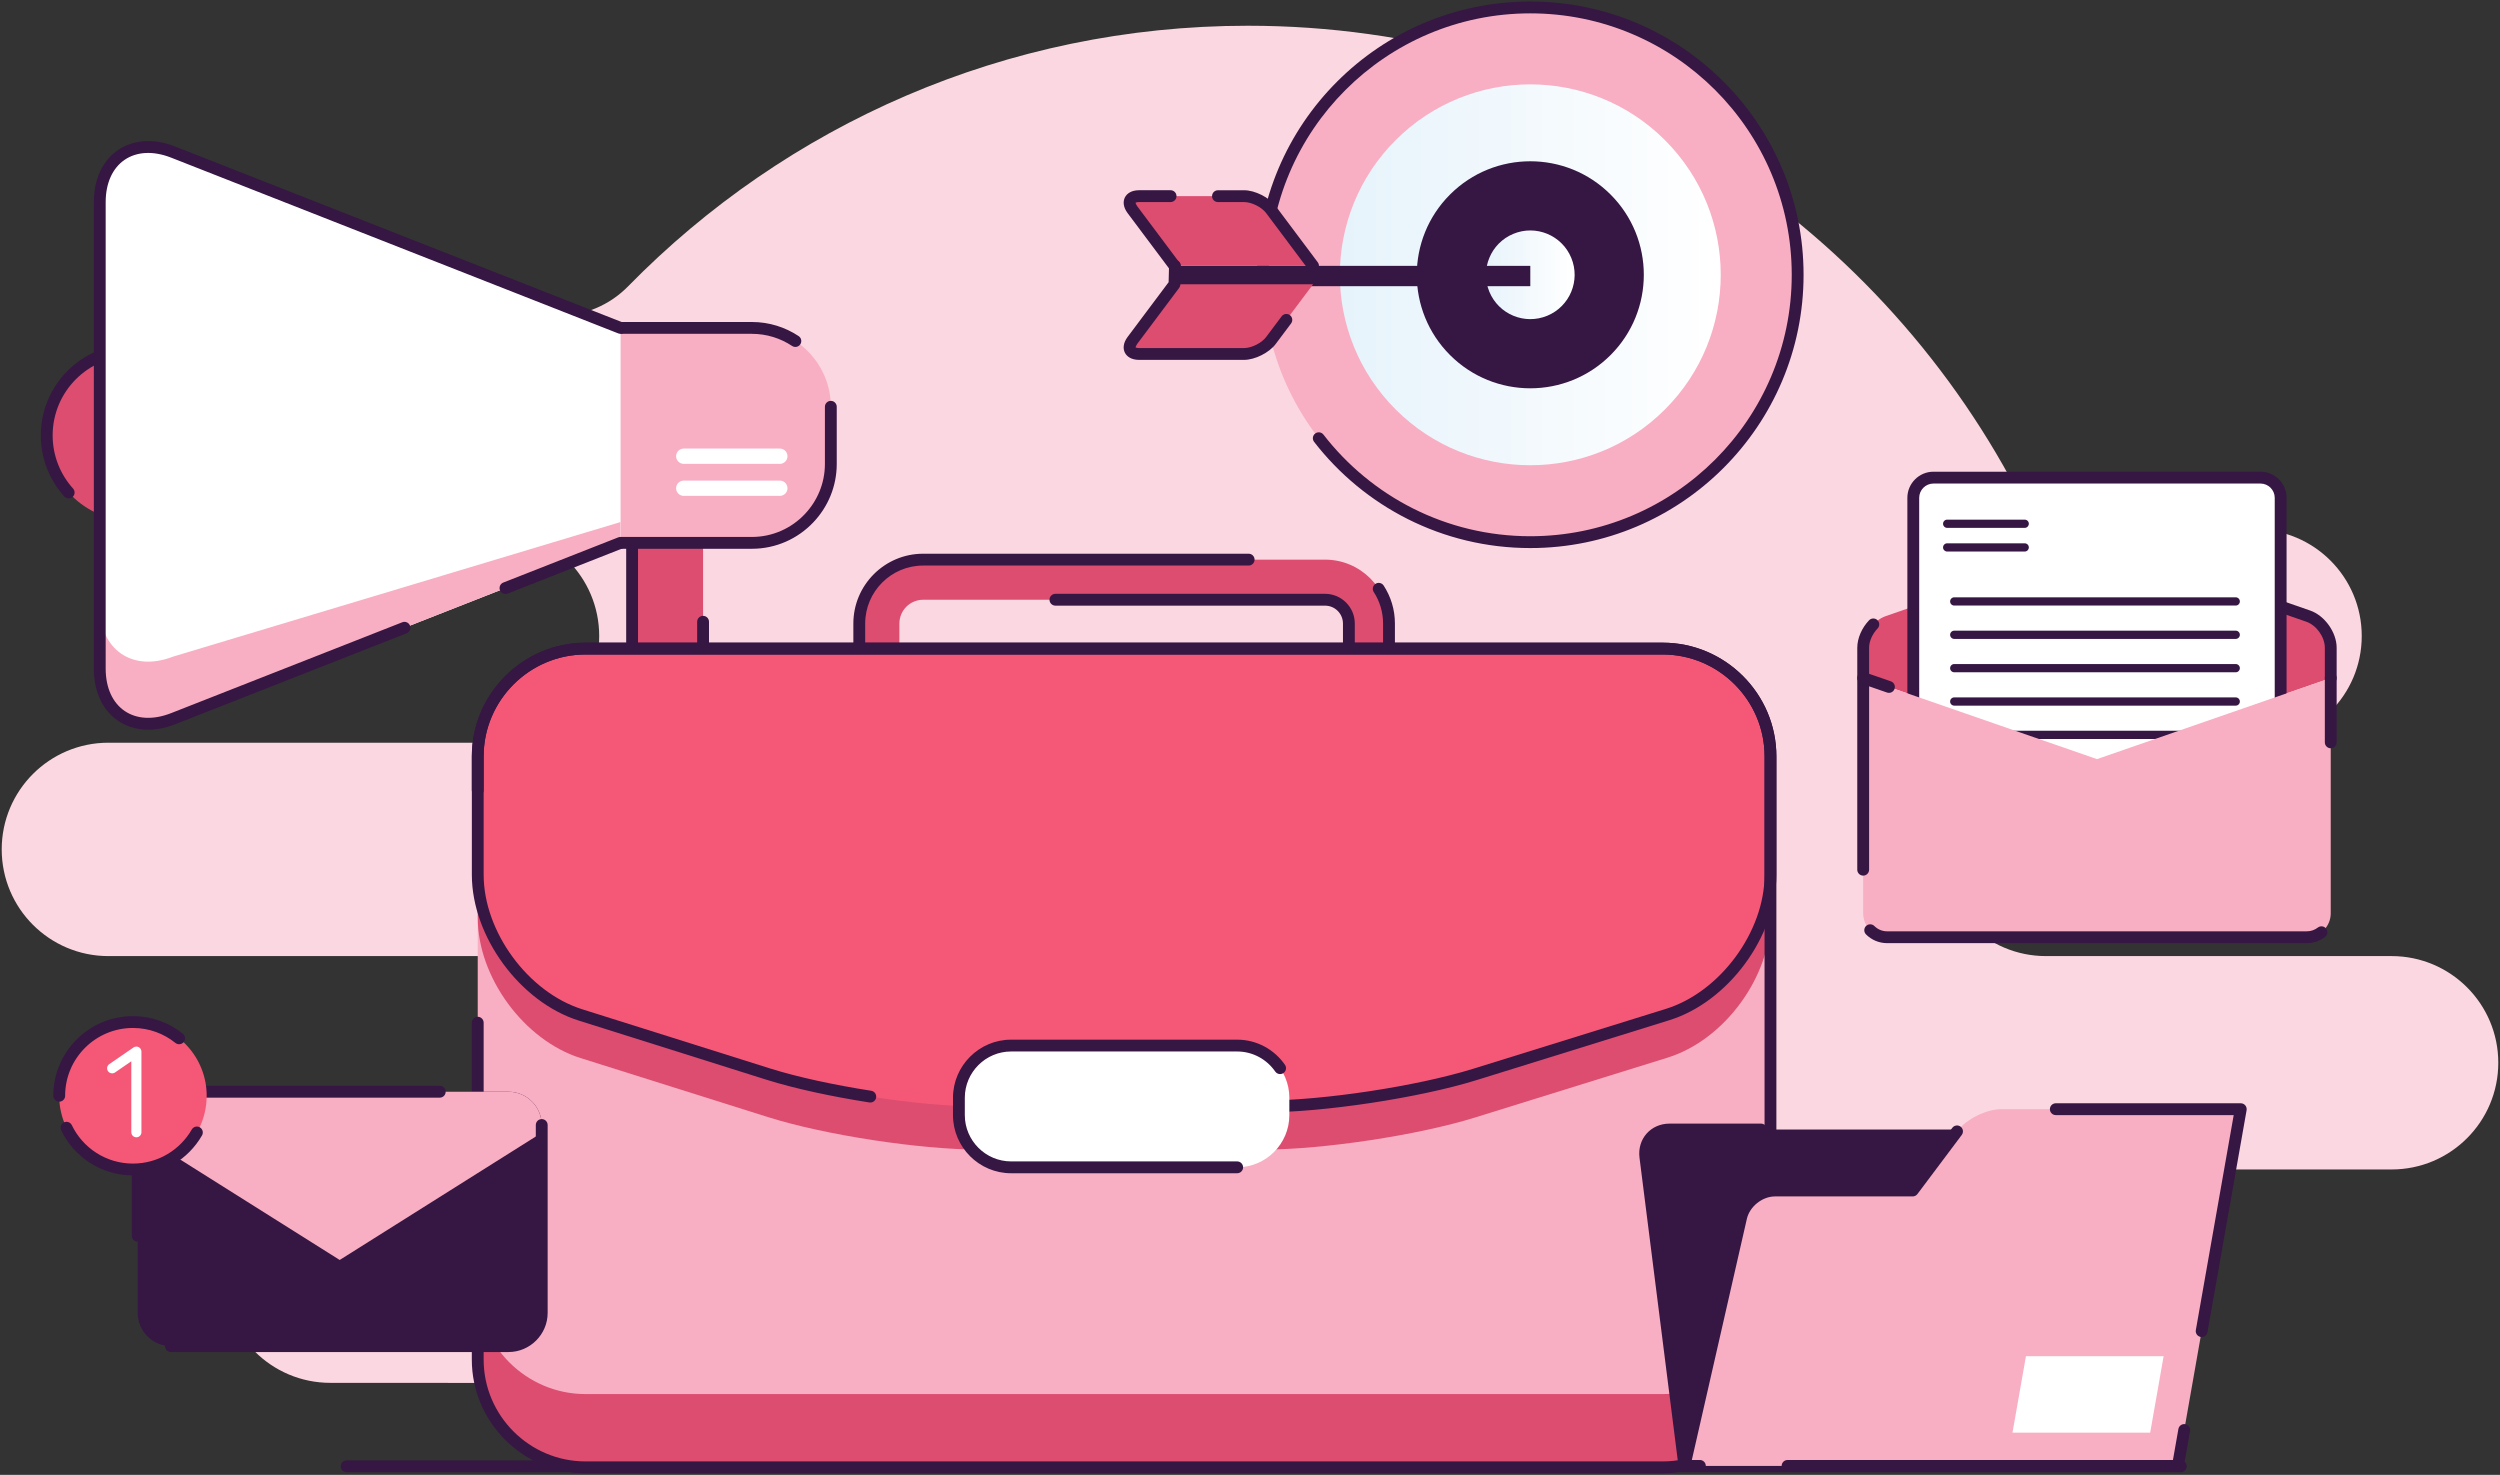 <svg width="1212" height="715" viewBox="0 0 1212 715" fill="none" xmlns="http://www.w3.org/2000/svg">
<rect x="0" y="0" width="1212" height="715" fill="#333333" stroke="none"/>
<g clip-path="url(#clip0_3344_3736)">
<path fill-rule="evenodd" clip-rule="evenodd" d="M288.302 710.868C282.134 703.836 276.199 696.593 270.501 689.155C261.461 677.357 247.441 670.436 232.581 670.436C203.903 670.405 160.14 670.405 160.14 670.405C131.574 670.405 108.419 647.25 108.419 618.684C108.419 590.117 131.578 566.958 160.14 566.958H323.587C352.154 566.958 375.313 543.799 375.313 515.237C375.313 486.671 352.154 463.515 323.587 463.515H52.556C23.989 463.515 0.83 440.356 0.83 411.79C0.83 383.224 23.985 360.065 52.556 360.065H238.764C267.331 360.065 290.49 336.91 290.49 308.343C290.49 279.777 267.331 256.618 238.764 256.618H137.386C108.82 256.618 85.661 233.459 85.661 204.893C85.661 176.326 108.82 153.168 137.386 153.168H270.348C283.281 153.168 295.667 147.925 304.669 138.64C381.03 60.765 487.402 12.477 604.967 12.477C764.277 12.477 903.036 101.148 974.54 231.765C982.922 247.062 998.98 256.572 1016.43 256.572C1047.84 256.614 1093.24 256.614 1093.24 256.614C1121.81 256.614 1144.97 279.769 1144.97 308.34C1144.97 336.906 1121.81 360.061 1093.24 360.061H991.863C963.297 360.061 940.138 383.22 940.138 411.786C940.138 440.353 963.297 463.512 991.863 463.512H1159.45C1188.01 463.512 1211.17 486.671 1211.17 515.233C1211.17 543.799 1188.01 566.954 1159.45 566.954H1037.36C1018.13 566.954 1000.77 578.488 993.301 596.217C975.622 638.355 951.277 677.017 921.606 710.864H288.302V710.868Z" fill="#FBD7E1"/>
<path fill-rule="evenodd" clip-rule="evenodd" d="M1057.25 708H447.298C445.715 708 444.43 709.289 444.43 710.868C444.43 712.447 445.715 713.736 447.298 713.736H1057.25C1058.83 713.736 1060.12 712.451 1060.12 710.868C1060.12 709.285 1058.83 708 1057.25 708Z" fill="#361643"/>
<path fill-rule="evenodd" clip-rule="evenodd" d="M416.705 708H168.045C166.461 708 165.177 709.289 165.177 710.868C165.177 712.447 166.461 713.736 168.045 713.736H416.701C418.285 713.736 419.57 712.451 419.57 710.868C419.57 709.285 418.285 708 416.701 708H416.705Z" fill="#361643"/>
<path d="M340.853 263.383V326.6C340.853 340.42 329.553 351.717 315.736 351.717H306.444V263.104L340.853 263.383Z" fill="#DC4D70"/>
<path fill-rule="evenodd" clip-rule="evenodd" d="M309.312 348.848H315.736C327.977 348.848 337.985 338.841 337.985 326.6V301.433C337.985 299.85 339.27 298.565 340.853 298.565C342.437 298.565 343.721 299.85 343.721 301.433V326.6C343.721 341.996 331.132 354.585 315.736 354.585H306.444C304.857 354.585 303.576 353.3 303.576 351.717V263.104C303.576 261.521 304.861 260.236 306.444 260.236C308.027 260.236 309.312 261.521 309.312 263.104V348.848Z" fill="#361643"/>
<path d="M64.062 252.484C86.931 252.484 105.47 233.945 105.47 211.076C105.47 188.208 86.931 169.669 64.062 169.669C41.194 169.669 22.655 188.208 22.655 211.076C22.655 233.945 41.194 252.484 64.062 252.484Z" fill="#DC4D70"/>
<path fill-rule="evenodd" clip-rule="evenodd" d="M35.423 236.855C29.27 230.025 25.523 220.985 25.523 211.076C25.523 189.806 42.793 172.533 64.062 172.533C65.646 172.533 66.931 171.248 66.931 169.665C66.931 168.082 65.646 166.797 64.062 166.797C39.626 166.797 19.787 186.636 19.787 211.076C19.787 222.457 24.093 232.843 31.163 240.694C32.223 241.872 34.035 241.964 35.213 240.905C36.391 239.845 36.483 238.029 35.427 236.855H35.423Z" fill="#361643"/>
<path d="M300.803 158.972V263.18H364.536C375.443 263.18 385.305 258.576 392.28 251.191C398.781 244.323 402.785 235.073 402.785 224.927V197.206C402.785 176.177 385.581 158.972 364.536 158.972H300.803Z" fill="#F8AEC3"/>
<path fill-rule="evenodd" clip-rule="evenodd" d="M300.803 266.048H364.536C376.261 266.048 386.865 261.1 394.364 253.165C401.351 245.78 405.653 235.838 405.653 224.927V197.206C405.653 195.623 404.368 194.338 402.785 194.338C401.202 194.338 399.917 195.623 399.917 197.206V224.927C399.917 234.316 396.212 242.866 390.196 249.222C383.741 256.052 374.62 260.312 364.536 260.312H300.803C299.22 260.312 297.935 261.597 297.935 263.18C297.935 264.763 299.22 266.048 300.803 266.048Z" fill="#361643"/>
<path fill-rule="evenodd" clip-rule="evenodd" d="M387.187 162.942C380.682 158.625 372.888 156.104 364.536 156.104H300.803C299.22 156.104 297.935 157.389 297.935 158.973C297.935 160.556 299.22 161.841 300.803 161.841H364.536C371.718 161.841 378.418 164.009 384.016 167.722C385.336 168.598 387.114 168.238 387.99 166.919C388.865 165.6 388.506 163.818 387.187 162.946V162.942Z" fill="#361643"/>
<path d="M48.361 98.004V324.152C48.361 345.181 64.388 356.107 83.971 348.409L300.803 263.18V158.972L83.971 73.744C64.384 66.054 48.361 76.975 48.361 98.004Z" fill="white"/>
<path d="M48.361 324.152V294.056C48.361 315.082 64.388 326.003 83.971 318.309L300.803 253.092V263.184L83.971 348.413C64.384 356.107 48.361 345.185 48.361 324.156V324.152Z" fill="#F8AEC3"/>
<path fill-rule="evenodd" clip-rule="evenodd" d="M301.851 156.303L85.019 71.075C74.189 66.822 64.345 67.87 57.206 72.734C50.062 77.603 45.492 86.371 45.492 98.008V324.156C45.492 335.793 50.066 344.566 57.21 349.43C64.349 354.294 74.189 355.338 85.022 351.082L197.139 307.013C198.611 306.431 199.337 304.768 198.756 303.292C198.179 301.819 196.511 301.093 195.039 301.67L82.923 345.74C74.17 349.177 66.208 348.615 60.437 344.684C54.666 340.757 51.229 333.552 51.229 324.156V98.004C51.229 88.608 54.666 81.404 60.437 77.472C66.204 73.545 74.17 72.975 82.927 76.413L299.755 161.642C301.228 162.219 302.895 161.493 303.476 160.024C304.054 158.548 303.327 156.885 301.855 156.303H301.851Z" fill="#361643"/>
<path fill-rule="evenodd" clip-rule="evenodd" d="M246.103 287.762L301.851 265.849C303.327 265.272 304.05 263.605 303.472 262.129C302.895 260.656 301.224 259.93 299.752 260.507L244.003 282.419C242.531 282.997 241.804 284.668 242.382 286.14C242.963 287.613 244.627 288.339 246.103 287.758V287.762Z" fill="#361643"/>
<path fill-rule="evenodd" clip-rule="evenodd" d="M378.062 217.459H331.484C329.435 217.459 327.771 219.122 327.771 221.172C327.771 223.222 329.435 224.885 331.484 224.885H378.062C380.112 224.885 381.775 223.222 381.775 221.172C381.775 219.122 380.112 217.459 378.062 217.459Z" fill="white"/>
<path fill-rule="evenodd" clip-rule="evenodd" d="M378.062 232.985H331.484C329.435 232.985 327.771 234.648 327.771 236.698C327.771 238.748 329.435 240.411 331.484 240.411H378.062C380.112 240.411 381.775 238.748 381.775 236.698C381.775 234.648 380.112 232.985 378.062 232.985Z" fill="white"/>
<path d="M673.385 334.176H653.932V302.298C653.932 295.942 648.758 290.756 642.398 290.756H447.539C441.191 290.756 436.021 295.938 436.021 302.298V334.176H416.575V302.298C416.575 285.207 430.468 271.311 447.543 271.311H642.402C659.484 271.311 673.381 285.207 673.381 302.298V334.176H673.385Z" fill="#DC4D70"/>
<path fill-rule="evenodd" clip-rule="evenodd" d="M419.443 331.307H436.017C437.6 331.307 438.885 332.592 438.885 334.175C438.885 335.759 437.6 337.044 436.017 337.044H416.575C414.988 337.044 413.707 335.762 413.707 334.175V302.297C413.707 283.628 428.885 268.442 447.543 268.442H605.35C606.933 268.442 608.218 269.727 608.218 271.31C608.218 272.894 606.933 274.179 605.35 274.179H447.543C432.048 274.179 419.443 286.791 419.443 302.297V331.307Z" fill="#361643"/>
<path fill-rule="evenodd" clip-rule="evenodd" d="M670.517 331.307V302.297C670.517 296.664 668.854 291.418 665.993 287.012C665.133 285.685 665.507 283.907 666.834 283.043C668.161 282.179 669.94 282.557 670.804 283.884C674.253 289.184 676.257 295.509 676.257 302.294V334.172C676.257 335.755 674.972 337.04 673.389 337.04H653.936C652.349 337.04 651.067 335.755 651.067 334.172V302.294C651.067 297.513 647.178 293.62 642.402 293.62H511.666C510.083 293.62 508.798 292.335 508.798 290.752C508.798 289.169 510.083 287.884 511.666 287.884H642.402C650.341 287.884 656.804 294.351 656.804 302.294V331.303H670.521L670.517 331.307Z" fill="#361643"/>
<path d="M858.324 366.661V659.124C858.324 687.854 834.817 711.361 806.094 711.361H283.832C255.105 711.361 231.602 687.854 231.602 659.124V366.661C231.602 337.942 255.109 314.439 283.832 314.439H806.09C834.814 314.439 858.32 337.942 858.32 366.661H858.324Z" fill="#F8AEC3"/>
<path d="M858.324 623.621V659.128C858.324 687.858 834.817 711.362 806.094 711.362H283.832C255.105 711.362 231.602 687.858 231.602 659.128V623.621C231.602 652.348 255.109 675.847 283.832 675.847H806.09C834.814 675.847 858.32 652.351 858.32 623.621H858.324Z" fill="#DC4D70"/>
<path d="M858.336 387.557C858.336 358.833 834.829 335.33 806.102 335.33H283.847C255.124 335.33 231.621 358.833 231.621 387.557V445.01C231.621 473.73 254.03 504.296 281.426 512.931L372.433 541.604C399.829 550.228 445.746 557.299 474.469 557.299H612.864C641.591 557.299 687.538 550.323 714.965 541.799L808.457 512.732C835.888 504.216 858.328 473.733 858.328 445.014V387.56L858.336 387.557Z" fill="#DC4D70"/>
<path d="M858.336 366.661C858.336 337.942 834.829 314.439 806.102 314.439H283.847C255.124 314.439 231.621 337.942 231.621 366.661V424.115C231.621 452.838 254.03 483.405 281.426 492.036L372.433 520.709C399.829 529.34 445.746 536.4 474.469 536.4H612.864C641.591 536.4 687.538 529.42 714.965 520.9L808.457 491.844C835.888 483.32 858.328 452.842 858.328 424.119V366.661H858.336Z" fill="#F55877"/>
<path fill-rule="evenodd" clip-rule="evenodd" d="M612.868 539.272C641.836 539.272 688.165 532.235 715.818 523.642L809.314 494.587C837.853 485.718 861.204 454.005 861.204 424.119V366.665C861.204 336.371 836.404 311.571 806.102 311.571H283.847C253.545 311.571 228.753 336.367 228.753 366.665V424.119C228.753 454.001 252.065 485.795 280.566 494.774L371.573 523.447C385.133 527.719 403.187 531.612 421.482 534.469C423.046 534.713 424.514 533.643 424.759 532.078C425.004 530.514 423.929 529.046 422.365 528.801C404.376 525.994 386.621 522.174 373.294 517.975L282.283 489.302C255.988 481.015 234.481 451.68 234.481 424.115V366.662C234.481 339.518 256.692 317.303 283.839 317.303H806.098C833.245 317.303 855.464 339.518 855.464 366.662V424.119C855.464 451.684 833.93 480.931 807.608 489.107L714.112 518.162C686.915 526.61 641.35 533.532 612.86 533.532C611.277 533.532 609.992 534.817 609.992 536.4C609.992 537.983 611.277 539.268 612.86 539.268L612.868 539.272Z" fill="#361643"/>
<path d="M625.075 540.621C625.075 554.541 613.698 565.918 599.778 565.918H490.163C476.251 565.918 464.87 554.541 464.87 540.621V532.185C464.87 518.269 476.255 506.893 490.163 506.893H599.778C613.698 506.893 625.075 518.269 625.075 532.185V540.621Z" fill="white"/>
<path fill-rule="evenodd" clip-rule="evenodd" d="M599.782 563.05H490.167C477.834 563.05 467.742 552.962 467.742 540.622V532.185C467.742 519.853 477.838 509.761 490.167 509.761H599.782C607.411 509.761 614.18 513.623 618.233 519.482C619.136 520.782 620.926 521.111 622.226 520.208C623.526 519.31 623.851 517.52 622.952 516.22C617.859 508.866 609.361 504.028 599.782 504.028H490.167C474.683 504.028 462.006 516.698 462.006 532.189V540.625C462.006 556.125 474.679 568.79 490.167 568.79H599.782C601.365 568.79 602.65 567.505 602.65 565.922C602.65 564.339 601.365 563.054 599.782 563.054V563.05Z" fill="#361643"/>
<path fill-rule="evenodd" clip-rule="evenodd" d="M234.47 383.067V366.662C234.47 339.518 256.684 317.307 283.832 317.307H806.094C833.242 317.307 855.456 339.522 855.456 366.662V659.124C855.456 686.279 833.242 708.493 806.094 708.493H283.832C256.684 708.493 234.47 686.279 234.47 659.124V495.803C234.47 494.219 233.185 492.935 231.602 492.935C230.019 492.935 228.734 494.219 228.734 495.803V659.124C228.734 689.434 253.529 714.23 283.832 714.23H806.09C836.393 714.23 861.188 689.434 861.188 659.124V366.662C861.188 336.363 836.393 311.571 806.09 311.571H283.832C253.529 311.571 228.734 336.367 228.734 366.662V383.067C228.734 384.65 230.019 385.935 231.602 385.935C233.185 385.935 234.47 384.65 234.47 383.067Z" fill="#361643"/>
<path d="M262.627 545.401V636.481C262.627 645.345 255.373 652.599 246.501 652.599H82.877C74.009 652.599 66.758 645.345 66.758 636.481V545.401C66.758 536.529 74.013 529.275 82.877 529.275H246.504C255.376 529.275 262.631 536.529 262.631 545.401H262.627Z" fill="#361643"/>
<path d="M262.627 545.401V549.172L164.687 610.836L66.755 549.172V545.401C66.755 536.529 74.009 529.275 82.877 529.275H246.504C255.376 529.275 262.627 536.529 262.627 545.401Z" fill="#F8AEC3"/>
<path fill-rule="evenodd" clip-rule="evenodd" d="M259.759 545.401V636.481C259.759 643.77 253.793 649.731 246.5 649.731H82.877C81.294 649.731 80.009 651.016 80.009 652.599C80.009 654.183 81.294 655.468 82.877 655.468H246.504C256.956 655.468 265.499 646.924 265.499 636.481V545.401C265.499 543.818 264.214 542.533 262.631 542.533C261.047 542.533 259.763 543.818 259.763 545.401H259.759Z" fill="#361643"/>
<path fill-rule="evenodd" clip-rule="evenodd" d="M69.623 599.088V545.405C69.623 538.113 75.585 532.147 82.873 532.147H213.188C214.772 532.147 216.057 530.862 216.057 529.279C216.057 527.696 214.772 526.411 213.188 526.411H82.877C72.433 526.411 63.89 534.954 63.89 545.405V599.088C63.89 600.672 65.175 601.956 66.758 601.956C68.342 601.956 69.627 600.672 69.627 599.088H69.623Z" fill="#361643"/>
<path d="M99.927 535.619C102.339 516.028 88.413 498.191 68.822 495.779C49.231 493.366 31.394 507.292 28.982 526.883C26.569 546.474 40.495 564.311 60.086 566.724C79.677 569.136 97.514 555.21 99.927 535.619Z" fill="#F55877"/>
<path fill-rule="evenodd" clip-rule="evenodd" d="M92.969 547.593C87.29 557.455 76.64 564.105 64.453 564.105C51.412 564.105 40.131 556.495 34.819 545.474C34.131 544.048 32.418 543.447 30.991 544.136C29.565 544.824 28.965 546.537 29.653 547.964C35.89 560.904 49.137 569.838 64.453 569.838C78.766 569.838 91.275 562.033 97.941 550.445C98.728 549.073 98.254 547.321 96.885 546.53C95.512 545.738 93.757 546.212 92.969 547.585V547.593Z" fill="#361643"/>
<path fill-rule="evenodd" clip-rule="evenodd" d="M31.576 531.233C31.576 513.091 46.307 498.361 64.453 498.361C72.246 498.361 79.405 501.076 85.042 505.615C86.273 506.609 88.082 506.411 89.076 505.179C90.07 503.944 89.875 502.139 88.64 501.145C82.021 495.818 73.608 492.625 64.456 492.625C43.148 492.625 25.844 509.925 25.844 531.233C25.844 532.816 27.129 534.101 28.712 534.101C30.295 534.101 31.58 532.816 31.58 531.233H31.576Z" fill="#361643"/>
<path fill-rule="evenodd" clip-rule="evenodd" d="M63.657 514.499L55.772 519.929C54.655 520.698 53.125 520.415 52.357 519.298C51.588 518.181 51.871 516.652 52.988 515.883L64.72 507.803C65.47 507.286 66.449 507.229 67.252 507.65C68.059 508.074 68.567 508.912 68.567 509.822V548.916C68.567 550.273 67.466 551.371 66.112 551.371C64.758 551.371 63.657 550.27 63.657 548.916V514.495V514.499Z" fill="white"/>
<path d="M816.607 710.673L797.681 560.928C796.756 553.593 802.044 547.593 809.436 547.593H968.934L816.607 710.673Z" fill="#361643"/>
<path fill-rule="evenodd" clip-rule="evenodd" d="M819.452 710.314L800.526 560.568C799.826 555.008 803.834 550.461 809.437 550.461H853.758C855.341 550.461 856.626 549.176 856.626 547.593C856.626 546.01 855.341 544.725 853.758 544.725H809.437C800.255 544.725 793.685 552.174 794.836 561.287L813.762 711.033C813.96 712.604 815.394 713.717 816.966 713.518C818.538 713.32 819.651 711.882 819.456 710.314H819.452Z" fill="#361643"/>
<path d="M816.607 710.673H1055.85L1086.31 537.734H970.276C962.884 537.734 953.201 542.576 948.769 548.488L927.266 577.157H860.508C853.112 577.157 845.724 583.054 844.079 590.259L816.603 710.669L816.607 710.673Z" fill="#F8AEC3"/>
<path fill-rule="evenodd" clip-rule="evenodd" d="M925.832 574.293L946.474 546.771C947.427 545.505 949.224 545.249 950.49 546.197C951.759 547.145 952.012 548.947 951.063 550.212L929.56 578.882C929.017 579.605 928.168 580.029 927.266 580.029H860.508C854.37 580.029 848.24 584.92 846.875 590.901L820.198 707.805H824.106C825.689 707.805 826.974 709.09 826.974 710.673C826.974 712.256 825.689 713.541 824.106 713.541H816.603C815.731 713.541 814.905 713.144 814.362 712.463C813.819 711.778 813.612 710.887 813.807 710.035L841.284 589.628C843.204 581.196 851.854 574.293 860.508 574.293H925.832Z" fill="#361643"/>
<path fill-rule="evenodd" clip-rule="evenodd" d="M1053.44 707.805L1056.09 692.765C1056.37 691.205 1057.86 690.161 1059.42 690.436C1060.98 690.711 1062.02 692.199 1061.74 693.759L1058.67 711.17C1058.43 712.543 1057.24 713.541 1055.85 713.541H866.611C865.028 713.541 863.743 712.256 863.743 710.673C863.743 709.09 865.028 707.805 866.611 707.805H1053.44Z" fill="#361643"/>
<path fill-rule="evenodd" clip-rule="evenodd" d="M1082.9 540.602H996.655C995.072 540.602 993.787 539.318 993.787 537.734C993.787 536.151 995.072 534.866 996.655 534.866H1086.32C1087.17 534.866 1087.97 535.241 1088.52 535.887C1089.06 536.537 1089.29 537.394 1089.15 538.231L1070.19 645.824C1069.91 647.384 1068.43 648.428 1066.87 648.152C1065.31 647.877 1064.27 646.39 1064.54 644.829L1082.9 540.602H1082.9Z" fill="#361643"/>
<path d="M975.652 694.543L982.18 657.479H1048.93L1042.41 694.543H975.649H975.652Z" fill="white"/>
<path d="M741.891 262.832C813.473 262.832 871.502 204.803 871.502 133.221C871.502 61.638 813.473 3.609 741.891 3.609C670.308 3.609 612.279 61.638 612.279 133.221C612.279 204.803 670.308 262.832 741.891 262.832Z" fill="#F8AEC3"/>
<path fill-rule="evenodd" clip-rule="evenodd" d="M637.071 214.212C661.312 245.528 699.263 265.7 741.891 265.7C815.008 265.7 874.37 206.338 874.37 133.221C874.37 60.103 815.008 0.741 741.891 0.741C668.773 0.741 609.411 60.103 609.411 133.221C609.411 134.804 610.696 136.089 612.279 136.089C613.862 136.089 615.147 134.804 615.147 133.221C615.147 63.27 671.94 6.477 741.891 6.477C811.842 6.477 868.634 63.27 868.634 133.221C868.634 203.172 811.842 259.964 741.891 259.964C701.106 259.964 664.8 240.66 641.607 210.698C640.639 209.447 638.834 209.218 637.584 210.185C636.333 211.157 636.104 212.958 637.071 214.208V214.212Z" fill="#361643"/>
<path d="M807.175 198.508C843.231 162.452 843.231 103.994 807.175 67.939C771.119 31.883 712.662 31.883 676.606 67.939C640.551 103.994 640.551 162.452 676.606 198.508C712.662 234.563 771.119 234.563 807.175 198.508Z" fill="url(#paint0_linear_3344_3736)"/>
<path d="M780.805 172.134C802.297 150.642 802.297 115.797 780.805 94.305C759.313 72.813 724.468 72.813 702.976 94.305C681.485 115.797 681.485 150.642 702.976 172.134C724.468 193.625 759.313 193.625 780.805 172.134Z" fill="#361643"/>
<path d="M750.116 153.075C761.082 148.533 766.29 135.961 761.748 124.995C757.205 114.029 744.633 108.822 733.667 113.364C722.701 117.906 717.494 130.478 722.036 141.444C726.579 152.41 739.15 157.618 750.116 153.075Z" fill="url(#paint1_linear_3344_3736)"/>
<path d="M741.891 128.888H569.392V138.743H741.891V128.888Z" fill="#361643"/>
<path d="M569.392 128.888L548.959 101.614C546.275 98.031 547.743 95.098 552.229 95.098H603.117C607.595 95.098 613.457 98.031 616.142 101.614L636.566 128.888H569.388H569.392Z" fill="#DC4D70"/>
<path fill-rule="evenodd" clip-rule="evenodd" d="M550.504 98.302C550.573 98.52 550.844 99.343 551.257 99.89L571.686 127.167C572.638 128.433 572.374 130.23 571.112 131.179C569.847 132.127 568.045 131.871 567.097 130.601L546.669 103.327C544.473 100.398 544.378 97.652 545.345 95.721C546.313 93.79 548.569 92.222 552.233 92.222H567.499C569.082 92.222 570.367 93.507 570.367 95.09C570.367 96.674 569.082 97.958 567.499 97.958H552.233C551.732 97.958 551.288 98.008 550.913 98.115C550.779 98.157 550.6 98.249 550.508 98.299L550.504 98.302Z" fill="#361643"/>
<path fill-rule="evenodd" clip-rule="evenodd" d="M590.478 97.962H603.117C606.803 97.962 611.633 100.379 613.847 103.331L634.272 130.605C635.22 131.871 637.021 132.131 638.283 131.183C639.553 130.234 639.809 128.433 638.861 127.171L618.432 99.893C615.274 95.679 608.379 92.23 603.113 92.23H590.474C588.891 92.23 587.606 93.515 587.606 95.098C587.606 96.681 588.891 97.966 590.474 97.966L590.478 97.962Z" fill="#361643"/>
<path d="M569.392 137.813L548.959 165.087C546.275 168.674 547.743 171.607 552.229 171.607H603.117C607.595 171.607 613.457 168.674 616.142 165.087L636.566 137.813H569.388H569.392Z" fill="#DC4D70"/>
<path fill-rule="evenodd" clip-rule="evenodd" d="M566.546 136.827L566.753 128.823C566.795 127.24 568.114 125.989 569.694 126.028C571.277 126.07 572.531 127.389 572.489 128.968L572.26 137.886C572.244 138.483 572.046 139.057 571.686 139.531L551.258 166.801C550.845 167.355 550.573 168.177 550.504 168.395C550.596 168.445 550.776 168.541 550.91 168.579C551.284 168.69 551.728 168.736 552.225 168.736H603.113C606.799 168.736 611.629 166.319 613.84 163.363L621.331 153.359C622.283 152.093 624.081 151.833 625.346 152.781C626.616 153.73 626.872 155.527 625.924 156.793L618.432 166.797C615.27 171.019 608.375 174.468 603.113 174.468H552.225C548.562 174.468 546.305 172.9 545.338 170.969C544.37 169.038 544.466 166.292 546.657 163.359L566.539 136.819L566.546 136.827Z" fill="#361643"/>
<path d="M1129.94 328.703L1016.61 368.023L903.273 328.703V314.053C903.273 307.689 908.195 300.779 914.202 298.695L1005.69 266.958C1011.7 264.874 1021.53 264.874 1027.54 266.958L1119.02 298.695C1125.03 300.779 1129.94 307.693 1129.94 314.053V328.703Z" fill="#DC4D70"/>
<path fill-rule="evenodd" clip-rule="evenodd" d="M906.141 328.703V314.053C906.141 310.729 907.816 307.249 910.263 304.683C911.353 303.54 911.311 301.724 910.164 300.63C909.017 299.536 907.2 299.582 906.11 300.729C902.65 304.366 900.409 309.349 900.409 314.056V328.707C900.409 330.29 901.694 331.575 903.277 331.575C904.86 331.575 906.145 330.29 906.145 328.707L906.141 328.703Z" fill="#361643"/>
<path fill-rule="evenodd" clip-rule="evenodd" d="M1026.6 269.666L1118.08 301.402C1123.03 303.119 1127.08 308.813 1127.08 314.049V328.699C1127.08 330.278 1128.36 331.567 1129.94 331.567C1131.53 331.567 1132.81 330.278 1132.81 328.699V314.049C1132.81 306.565 1127.03 298.431 1119.96 295.984L1028.48 264.247C1026.98 263.727 1025.35 264.522 1024.83 266.014C1024.31 267.509 1025.11 269.146 1026.6 269.666H1026.6Z" fill="#361643"/>
<path d="M1105.66 375.571C1105.66 380.952 1101.26 385.354 1095.88 385.354H937.342C931.962 385.354 927.56 380.952 927.56 375.571V241.337C927.56 235.956 931.962 231.554 937.342 231.554H1095.88C1101.26 231.554 1105.66 235.956 1105.66 241.337V375.575V375.571Z" fill="white"/>
<path fill-rule="evenodd" clip-rule="evenodd" d="M1108.53 375.572V241.333C1108.53 234.377 1102.84 228.683 1095.88 228.683H937.342C930.386 228.683 924.692 234.377 924.692 241.333V375.568C924.692 382.528 930.386 388.218 937.342 388.218H1095.88C1102.84 388.218 1108.53 382.528 1108.53 375.568V375.572ZM1102.79 375.572C1102.79 379.377 1099.68 382.486 1095.88 382.486H937.342C933.537 382.486 930.428 379.373 930.428 375.572V241.337C930.428 237.532 933.541 234.423 937.342 234.423H1095.88C1099.68 234.423 1102.79 237.532 1102.79 241.337V375.575V375.572Z" fill="#361643"/>
<path fill-rule="evenodd" clip-rule="evenodd" d="M943.992 255.918H981.576C982.681 255.918 983.576 255.023 983.576 253.918C983.576 252.813 982.681 251.922 981.576 251.922H943.992C942.887 251.922 941.992 252.817 941.992 253.918C941.992 255.019 942.891 255.918 943.992 255.918Z" fill="#361643"/>
<path fill-rule="evenodd" clip-rule="evenodd" d="M943.992 267.394H981.576C982.681 267.394 983.576 266.5 983.576 265.394C983.576 264.289 982.681 263.398 981.576 263.398H943.992C942.887 263.398 941.992 264.293 941.992 265.394C941.992 266.496 942.891 267.394 943.992 267.394Z" fill="#361643"/>
<path fill-rule="evenodd" clip-rule="evenodd" d="M947.419 293.574H1083.88C1084.99 293.574 1085.88 292.68 1085.88 291.578C1085.88 290.477 1084.98 289.578 1083.88 289.578H947.419C946.314 289.578 945.419 290.473 945.419 291.578C945.419 292.683 946.314 293.578 947.419 293.578V293.574Z" fill="#361643"/>
<path fill-rule="evenodd" clip-rule="evenodd" d="M947.419 309.747H1083.88C1084.99 309.747 1085.88 308.848 1085.88 307.747C1085.88 306.645 1084.98 305.747 1083.88 305.747H947.419C946.314 305.747 945.419 306.645 945.419 307.747C945.419 308.848 946.314 309.747 947.419 309.747Z" fill="#361643"/>
<path fill-rule="evenodd" clip-rule="evenodd" d="M947.419 325.923H1083.88C1084.99 325.923 1085.88 325.028 1085.88 323.923C1085.88 322.818 1084.98 321.927 1083.88 321.927H947.419C946.314 321.927 945.419 322.821 945.419 323.923C945.419 325.024 946.314 325.923 947.419 325.923Z" fill="#361643"/>
<path fill-rule="evenodd" clip-rule="evenodd" d="M947.419 342.095H1083.88C1084.99 342.095 1085.88 341.2 1085.88 340.095C1085.88 338.99 1084.98 338.095 1083.88 338.095H947.419C946.314 338.095 945.419 338.99 945.419 340.095C945.419 341.2 946.314 342.095 947.419 342.095Z" fill="#361643"/>
<path fill-rule="evenodd" clip-rule="evenodd" d="M943.992 358.267H1080.46C1081.56 358.267 1082.46 357.372 1082.46 356.271C1082.46 355.17 1081.56 354.271 1080.46 354.271H943.992C942.887 354.271 941.992 355.17 941.992 356.271C941.992 357.372 942.891 358.267 943.992 358.267Z" fill="#361643"/>
<path d="M1129.94 328.703V442.8C1129.94 449.159 1124.74 454.364 1118.38 454.364H914.841C908.478 454.364 903.273 449.159 903.273 442.8V328.703L1016.61 368.023L1129.94 328.703Z" fill="#F8AEC3"/>
<path fill-rule="evenodd" clip-rule="evenodd" d="M1127.08 328.703V359.896C1127.08 361.479 1128.36 362.764 1129.94 362.764C1131.53 362.764 1132.81 361.479 1132.81 359.896V328.703C1132.81 327.12 1131.53 325.835 1129.94 325.835C1128.36 325.835 1127.08 327.12 1127.08 328.703Z" fill="#361643"/>
<path fill-rule="evenodd" clip-rule="evenodd" d="M1123.68 449.68C1122.22 450.819 1120.37 451.5 1118.38 451.5H914.841C912.451 451.5 910.275 450.517 908.699 448.941C907.579 447.825 905.762 447.825 904.642 448.941C903.521 450.062 903.521 451.878 904.642 452.999C907.261 455.615 910.871 457.236 914.841 457.236H1118.38C1121.69 457.236 1124.76 456.108 1127.2 454.215C1128.45 453.247 1128.68 451.442 1127.71 450.192C1126.74 448.941 1124.94 448.712 1123.69 449.68H1123.68Z" fill="#361643"/>
<path fill-rule="evenodd" clip-rule="evenodd" d="M906.141 332.734V421.633C906.141 423.216 904.856 424.501 903.273 424.501C901.69 424.501 900.405 423.216 900.405 421.633V328.703C900.405 327.774 900.852 326.906 901.609 326.363C902.367 325.823 903.338 325.686 904.214 325.988L916.707 330.321C918.202 330.841 918.998 332.477 918.474 333.973C917.958 335.468 916.321 336.263 914.826 335.739L906.141 332.726V332.734Z" fill="#361643"/>
</g>
<defs>
<linearGradient id="paint0_linear_3344_3736" x1="831.404" y1="137.206" x2="648.601" y2="137.206" gradientUnits="userSpaceOnUse">
<stop stop-color="white"/>
<stop offset="1" stop-color="#E6F3FB"/>
</linearGradient>
<linearGradient id="paint1_linear_3344_3736" x1="761.603" y1="138.553" x2="718.407" y2="138.553" gradientUnits="userSpaceOnUse">
<stop stop-color="white"/>
<stop offset="1" stop-color="#E6F3FB"/>
</linearGradient>
<clipPath id="clip0_3344_3736">
<rect width="1210.34" height="713.488" fill="white" transform="translate(0.83 0.741)"/>
</clipPath>
</defs>
</svg>

